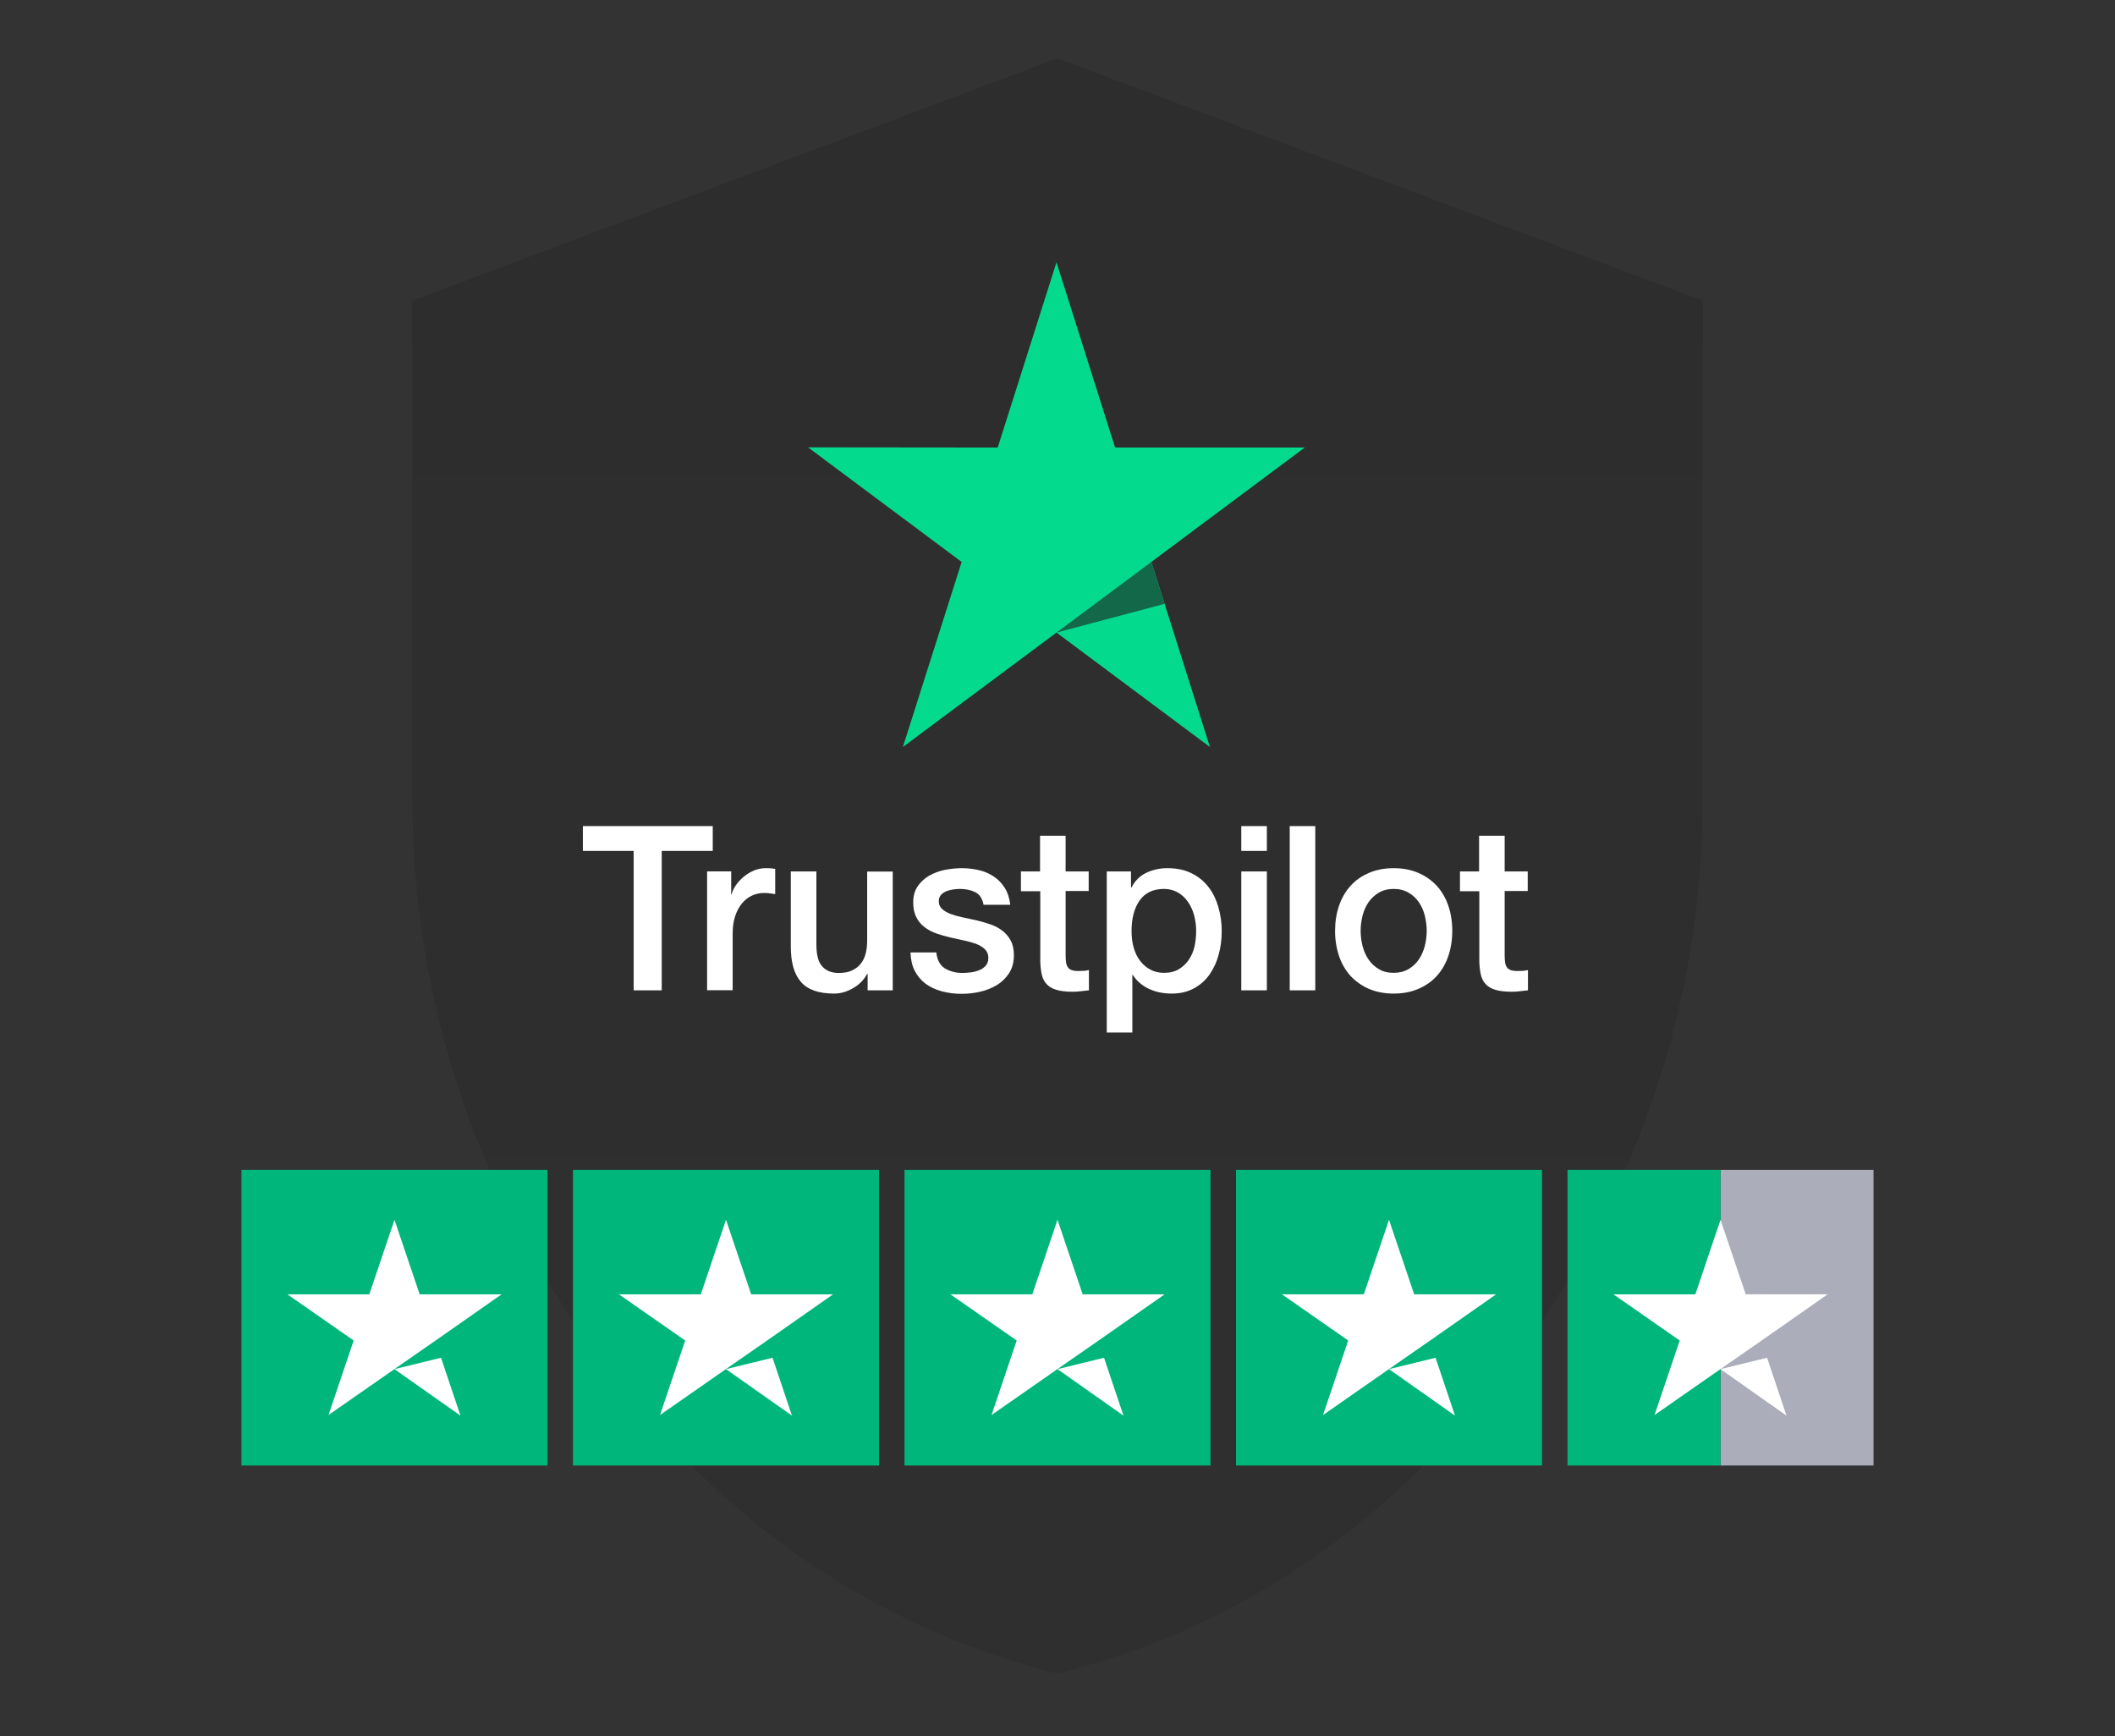 <svg width="508" height="417" viewBox="0 0 508 417" fill="none" xmlns="http://www.w3.org/2000/svg">
<rect x="0" y="0" width="508" height="417" fill="#333333" stroke="none"/>
<g clip-path="url(#clip0_149_1042)">
<path opacity="0.12" d="M254 402C209.115 390.683 172.057 364.894 142.826 324.633C113.596 284.371 98.987 239.674 99 190.54V72.2L254 14L409 72.2V190.54C409 239.687 394.391 284.391 365.174 324.652C335.956 364.914 298.898 390.696 254 402Z" fill="url(#paint0_linear_149_1042)"/>
<g clip-path="url(#clip1_149_1042)">
<path d="M140.029 198.42H171.195V204.376H158.942V237.864H152.2V204.376H140V198.418H140.026L140.029 198.42ZM169.865 209.302H175.626V214.815H175.734C175.925 214.036 176.277 213.283 176.794 212.559C177.899 211.005 179.394 209.801 181.115 209.08C181.989 208.718 182.919 208.529 183.859 208.522C184.563 208.522 185.082 208.55 185.355 208.58C185.625 208.607 185.896 208.662 186.195 208.69V214.758C185.753 214.677 185.31 214.612 184.864 214.563C184.422 214.508 183.977 214.481 183.532 214.48C182.498 214.48 181.522 214.703 180.598 215.123C179.675 215.538 178.885 216.178 178.208 216.987C177.485 217.892 176.932 218.931 176.576 220.049C176.169 221.273 175.978 222.663 175.978 224.253V237.836H169.838V209.302H169.865ZM214.428 237.866H208.396V233.885H208.286C207.525 235.334 206.412 236.476 204.917 237.338C203.422 238.201 201.9 238.646 200.352 238.646C196.684 238.646 194.019 237.728 192.392 235.862C190.76 233.997 189.944 231.185 189.944 227.427V209.304H196.086V226.814C196.086 229.321 196.548 231.103 197.5 232.133C198.423 233.162 199.754 233.692 201.438 233.692C202.742 233.692 203.802 233.497 204.671 233.077C205.542 232.66 206.248 232.133 206.764 231.435C207.307 230.768 207.688 229.933 207.934 228.986C208.176 228.039 208.286 227.009 208.286 225.897V209.332H214.428V237.866ZM224.889 228.709C225.08 230.543 225.757 231.828 226.927 232.577C228.121 233.302 229.535 233.692 231.193 233.692C231.765 233.692 232.416 233.635 233.15 233.552C233.883 233.467 234.588 233.272 235.215 233.025C235.866 232.772 236.381 232.383 236.816 231.883C237.225 231.378 237.414 230.74 237.388 229.933C237.384 229.559 237.305 229.189 237.155 228.848C237.006 228.508 236.789 228.204 236.519 227.956C235.974 227.429 235.297 227.039 234.452 226.704C233.511 226.364 232.549 226.094 231.571 225.897C230.485 225.674 229.399 225.422 228.286 225.172C227.165 224.919 226.058 224.603 224.97 224.225C223.949 223.884 222.987 223.377 222.118 222.723C221.271 222.107 220.581 221.285 220.106 220.329C219.591 219.354 219.345 218.157 219.345 216.71C219.345 215.15 219.725 213.87 220.46 212.811C221.201 211.76 222.157 210.895 223.259 210.279C224.444 209.626 225.717 209.166 227.035 208.914C228.42 208.664 229.753 208.525 231.002 208.525C232.442 208.525 233.828 208.692 235.134 208.999C236.398 209.282 237.604 209.8 238.692 210.529C239.752 211.226 240.62 212.144 241.328 213.258C242.034 214.37 242.47 215.735 242.659 217.322H236.247C235.947 215.82 235.294 214.79 234.237 214.288C233.177 213.76 231.954 213.508 230.595 213.508C230.16 213.508 229.643 213.536 229.047 213.62C228.473 213.7 227.908 213.84 227.36 214.038C226.86 214.23 226.406 214.534 226.03 214.928C225.847 215.133 225.705 215.374 225.612 215.637C225.519 215.9 225.476 216.18 225.487 216.46C225.487 217.239 225.757 217.852 226.274 218.324C226.791 218.797 227.47 219.186 228.312 219.521C229.155 219.829 230.107 220.106 231.193 220.329C232.279 220.551 233.392 220.801 234.536 221.053C235.648 221.303 236.735 221.638 237.823 221.998C238.91 222.36 239.86 222.863 240.704 223.503C241.546 224.142 242.226 224.922 242.74 225.869C243.257 226.814 243.53 228.011 243.53 229.403C243.53 231.101 243.149 232.522 242.386 233.72C241.628 234.889 240.649 235.862 239.453 236.586C238.2 237.339 236.843 237.883 235.431 238.201C233.993 238.531 232.526 238.698 231.055 238.701C229.407 238.72 227.763 238.514 226.166 238.088C224.671 237.671 223.367 237.059 222.281 236.254C221.207 235.44 220.324 234.383 219.699 233.162C219.074 231.938 218.747 230.461 218.694 228.764H224.889V228.709ZM245.159 209.307H249.806V200.729H255.948V209.307H261.489V214.008H255.95V229.266C255.95 229.931 255.976 230.49 256.031 230.99C256.084 231.465 256.22 231.883 256.412 232.215C256.619 232.564 256.935 232.83 257.306 232.967C257.716 233.135 258.23 233.22 258.938 233.22C259.371 233.22 259.807 233.22 260.242 233.19C260.678 233.162 261.111 233.107 261.546 232.995V237.866C260.867 237.951 260.187 238.006 259.563 238.088C258.904 238.168 258.242 238.206 257.579 238.201C255.95 238.201 254.646 238.033 253.665 237.728C252.689 237.421 251.899 236.949 251.356 236.336C250.784 235.724 250.432 234.972 250.215 234.052C250.003 233.018 249.885 231.965 249.863 230.908V214.061H245.216V209.3H245.161L245.159 209.307ZM265.836 209.307H271.653V213.173H271.763C272.629 211.504 273.826 210.334 275.374 209.612C276.956 208.878 278.671 208.507 280.403 208.525C282.602 208.525 284.504 208.914 286.136 209.722C287.765 210.501 289.124 211.589 290.21 212.978C291.297 214.37 292.086 215.985 292.629 217.824C293.183 219.738 293.458 221.727 293.445 223.725C293.445 225.645 293.201 227.509 292.711 229.293C292.26 231.014 291.514 232.636 290.509 234.08C289.522 235.471 288.238 236.606 286.76 237.394C285.238 238.228 283.473 238.646 281.408 238.646C280.505 238.645 279.604 238.56 278.716 238.393C277.83 238.227 276.965 237.957 276.137 237.588C275.314 237.23 274.545 236.752 273.852 236.167C273.168 235.598 272.573 234.922 272.086 234.164H271.976V248.418H265.836V209.302V209.307ZM287.303 223.613C287.304 222.343 287.14 221.079 286.815 219.856C286.514 218.697 286.016 217.603 285.346 216.627C284.71 215.698 283.885 214.927 282.929 214.37C281.903 213.792 280.753 213.495 279.587 213.508C277.005 213.508 275.048 214.425 273.744 216.265C272.44 218.102 271.787 220.553 271.787 223.613C271.787 225.06 271.952 226.397 272.304 227.621C272.656 228.846 273.146 229.906 273.852 230.795C274.534 231.688 275.347 232.382 276.299 232.882C277.249 233.412 278.364 233.662 279.613 233.662C281.027 233.662 282.195 233.357 283.174 232.772C284.121 232.204 284.937 231.425 285.564 230.49C286.188 229.543 286.652 228.484 286.923 227.289C287.173 226.081 287.3 224.849 287.303 223.613ZM298.144 198.42H304.286V204.378H298.144V198.42ZM298.144 209.304H304.286V237.866H298.144V209.304ZM309.775 198.42H315.917V237.866H309.775V198.42ZM334.747 238.646C332.517 238.646 330.534 238.256 328.796 237.506C327.131 236.793 325.624 235.732 324.368 234.387C323.147 233.015 322.211 231.394 321.621 229.626C320.975 227.674 320.653 225.622 320.671 223.558C320.671 221.386 320.997 219.384 321.621 217.544C322.212 215.777 323.147 214.157 324.368 212.786C325.562 211.449 327.057 210.419 328.796 209.667C330.534 208.914 332.517 208.525 334.747 208.525C336.975 208.525 338.958 208.914 340.698 209.667C342.437 210.419 343.904 211.478 345.126 212.786C346.347 214.157 347.282 215.777 347.871 217.544C348.495 219.381 348.821 221.386 348.821 223.558C348.821 225.759 348.495 227.789 347.871 229.626C347.282 231.394 346.348 233.015 345.126 234.387C343.93 235.724 342.437 236.754 340.698 237.506C338.958 238.256 336.975 238.646 334.747 238.646ZM334.747 233.662C336.106 233.662 337.3 233.357 338.305 232.772C339.285 232.204 340.13 231.414 340.779 230.461C341.43 229.516 341.892 228.429 342.219 227.232C342.518 226.034 342.681 224.81 342.681 223.558C342.681 222.333 342.518 221.136 342.219 219.911C341.939 218.75 341.451 217.654 340.779 216.682C340.129 215.738 339.283 214.958 338.305 214.4C337.3 213.815 336.106 213.508 334.747 213.508C333.388 213.508 332.192 213.815 331.187 214.4C330.215 214.967 329.372 215.745 328.715 216.682C328.053 217.66 327.565 218.753 327.275 219.911C326.974 221.101 326.818 222.327 326.811 223.558C326.811 224.81 326.976 226.034 327.275 227.232C327.574 228.429 328.062 229.516 328.715 230.461C329.366 231.408 330.182 232.188 331.187 232.772C332.192 233.385 333.388 233.662 334.747 233.662ZM350.615 209.307H355.262V200.729H361.404V209.307H366.945V214.008H361.404V229.266C361.404 229.931 361.43 230.49 361.483 230.99C361.538 231.465 361.674 231.883 361.865 232.215C362.073 232.565 362.389 232.83 362.76 232.967C363.169 233.135 363.684 233.22 364.392 233.22C364.825 233.22 365.261 233.22 365.696 233.19C366.131 233.162 366.565 233.107 367 232.995V237.866C366.321 237.951 365.641 238.006 365.017 238.088C364.358 238.168 363.696 238.206 363.033 238.201C361.404 238.201 360.097 238.033 359.119 237.728C358.142 237.421 357.353 236.949 356.81 236.336C356.24 235.724 355.886 234.972 355.668 234.052C355.457 233.018 355.339 231.965 355.317 230.908V214.061H350.67V209.3H350.615V209.307Z" fill="white"/>
<path d="M313.386 107.494H267.83L253.758 63L239.637 107.497L194.084 107.449L230.978 134.973L216.864 179.418L253.758 151.939L290.61 179.418L276.538 134.973L313.386 107.494Z" fill="#04DA8D"/>
<path d="M279.702 145.039L276.535 134.976L253.758 151.942L279.702 145.039Z" fill="#126849"/>
</g>
<g clip-path="url(#clip2_149_1042)">
<path d="M131.5 281H58V352H131.5V281Z" fill="#00B67A"/>
<path d="M211.125 281H137.625V352H211.125V281Z" fill="#00B67A"/>
<path d="M290.75 281H217.25V352H290.75V281Z" fill="#00B67A"/>
<path d="M370.375 281H296.875V352H370.375V281Z" fill="#00B67A"/>
<path d="M450 281H413.25V352H450V281Z" fill="#ABAEBA"/>
<path d="M413.25 281H376.5V352H413.25V281Z" fill="#00B67A"/>
<path d="M94.75 328.851L105.928 326.115L110.598 340.019L94.75 328.851ZM120.475 310.879H100.798L94.75 292.981L88.702 310.879H69.025L84.95 321.973L78.902 339.871L94.827 328.777L104.627 321.973L120.475 310.879Z" fill="white"/>
<path d="M174.375 328.851L185.553 326.115L190.223 340.019L174.375 328.851ZM200.1 310.879H180.423L174.375 292.981L168.327 310.879H148.65L164.575 321.973L158.527 339.871L174.452 328.777L184.252 321.973L200.1 310.879Z" fill="white"/>
<path d="M254 328.851L265.178 326.115L269.848 340.019L254 328.851ZM279.725 310.879H260.048L254 292.981L247.952 310.879H228.275L244.2 321.973L238.152 339.871L254.077 328.777L263.877 321.973L279.725 310.879Z" fill="white"/>
<path d="M333.625 328.851L344.803 326.115L349.473 340.019L333.625 328.851ZM359.35 310.879H339.673L333.625 292.981L327.577 310.879H307.9L323.825 321.973L317.777 339.871L333.702 328.777L343.502 321.973L359.35 310.879Z" fill="white"/>
<path d="M413.25 328.851L424.428 326.115L429.098 340.019L413.25 328.851ZM438.975 310.879H419.298L413.25 292.981L407.202 310.879H387.525L403.45 321.973L397.402 339.871L413.327 328.777L423.127 321.973L438.975 310.879Z" fill="white"/>
</g>
</g>
<defs>
<linearGradient id="paint0_linear_149_1042" x1="254" y1="14" x2="254" y2="402" gradientUnits="userSpaceOnUse">
<stop/>
<stop offset="1" stop-opacity="0.61"/>
</linearGradient>
<clipPath id="clip0_149_1042">
<rect width="508" height="417" fill="white"/>
</clipPath>
<clipPath id="clip1_149_1042">
<rect width="239" height="207" fill="white" transform="translate(134 41)"/>
</clipPath>
<clipPath id="clip2_149_1042">
<rect width="392" height="71" fill="white" transform="translate(58 281)"/>
</clipPath>
</defs>
</svg>
